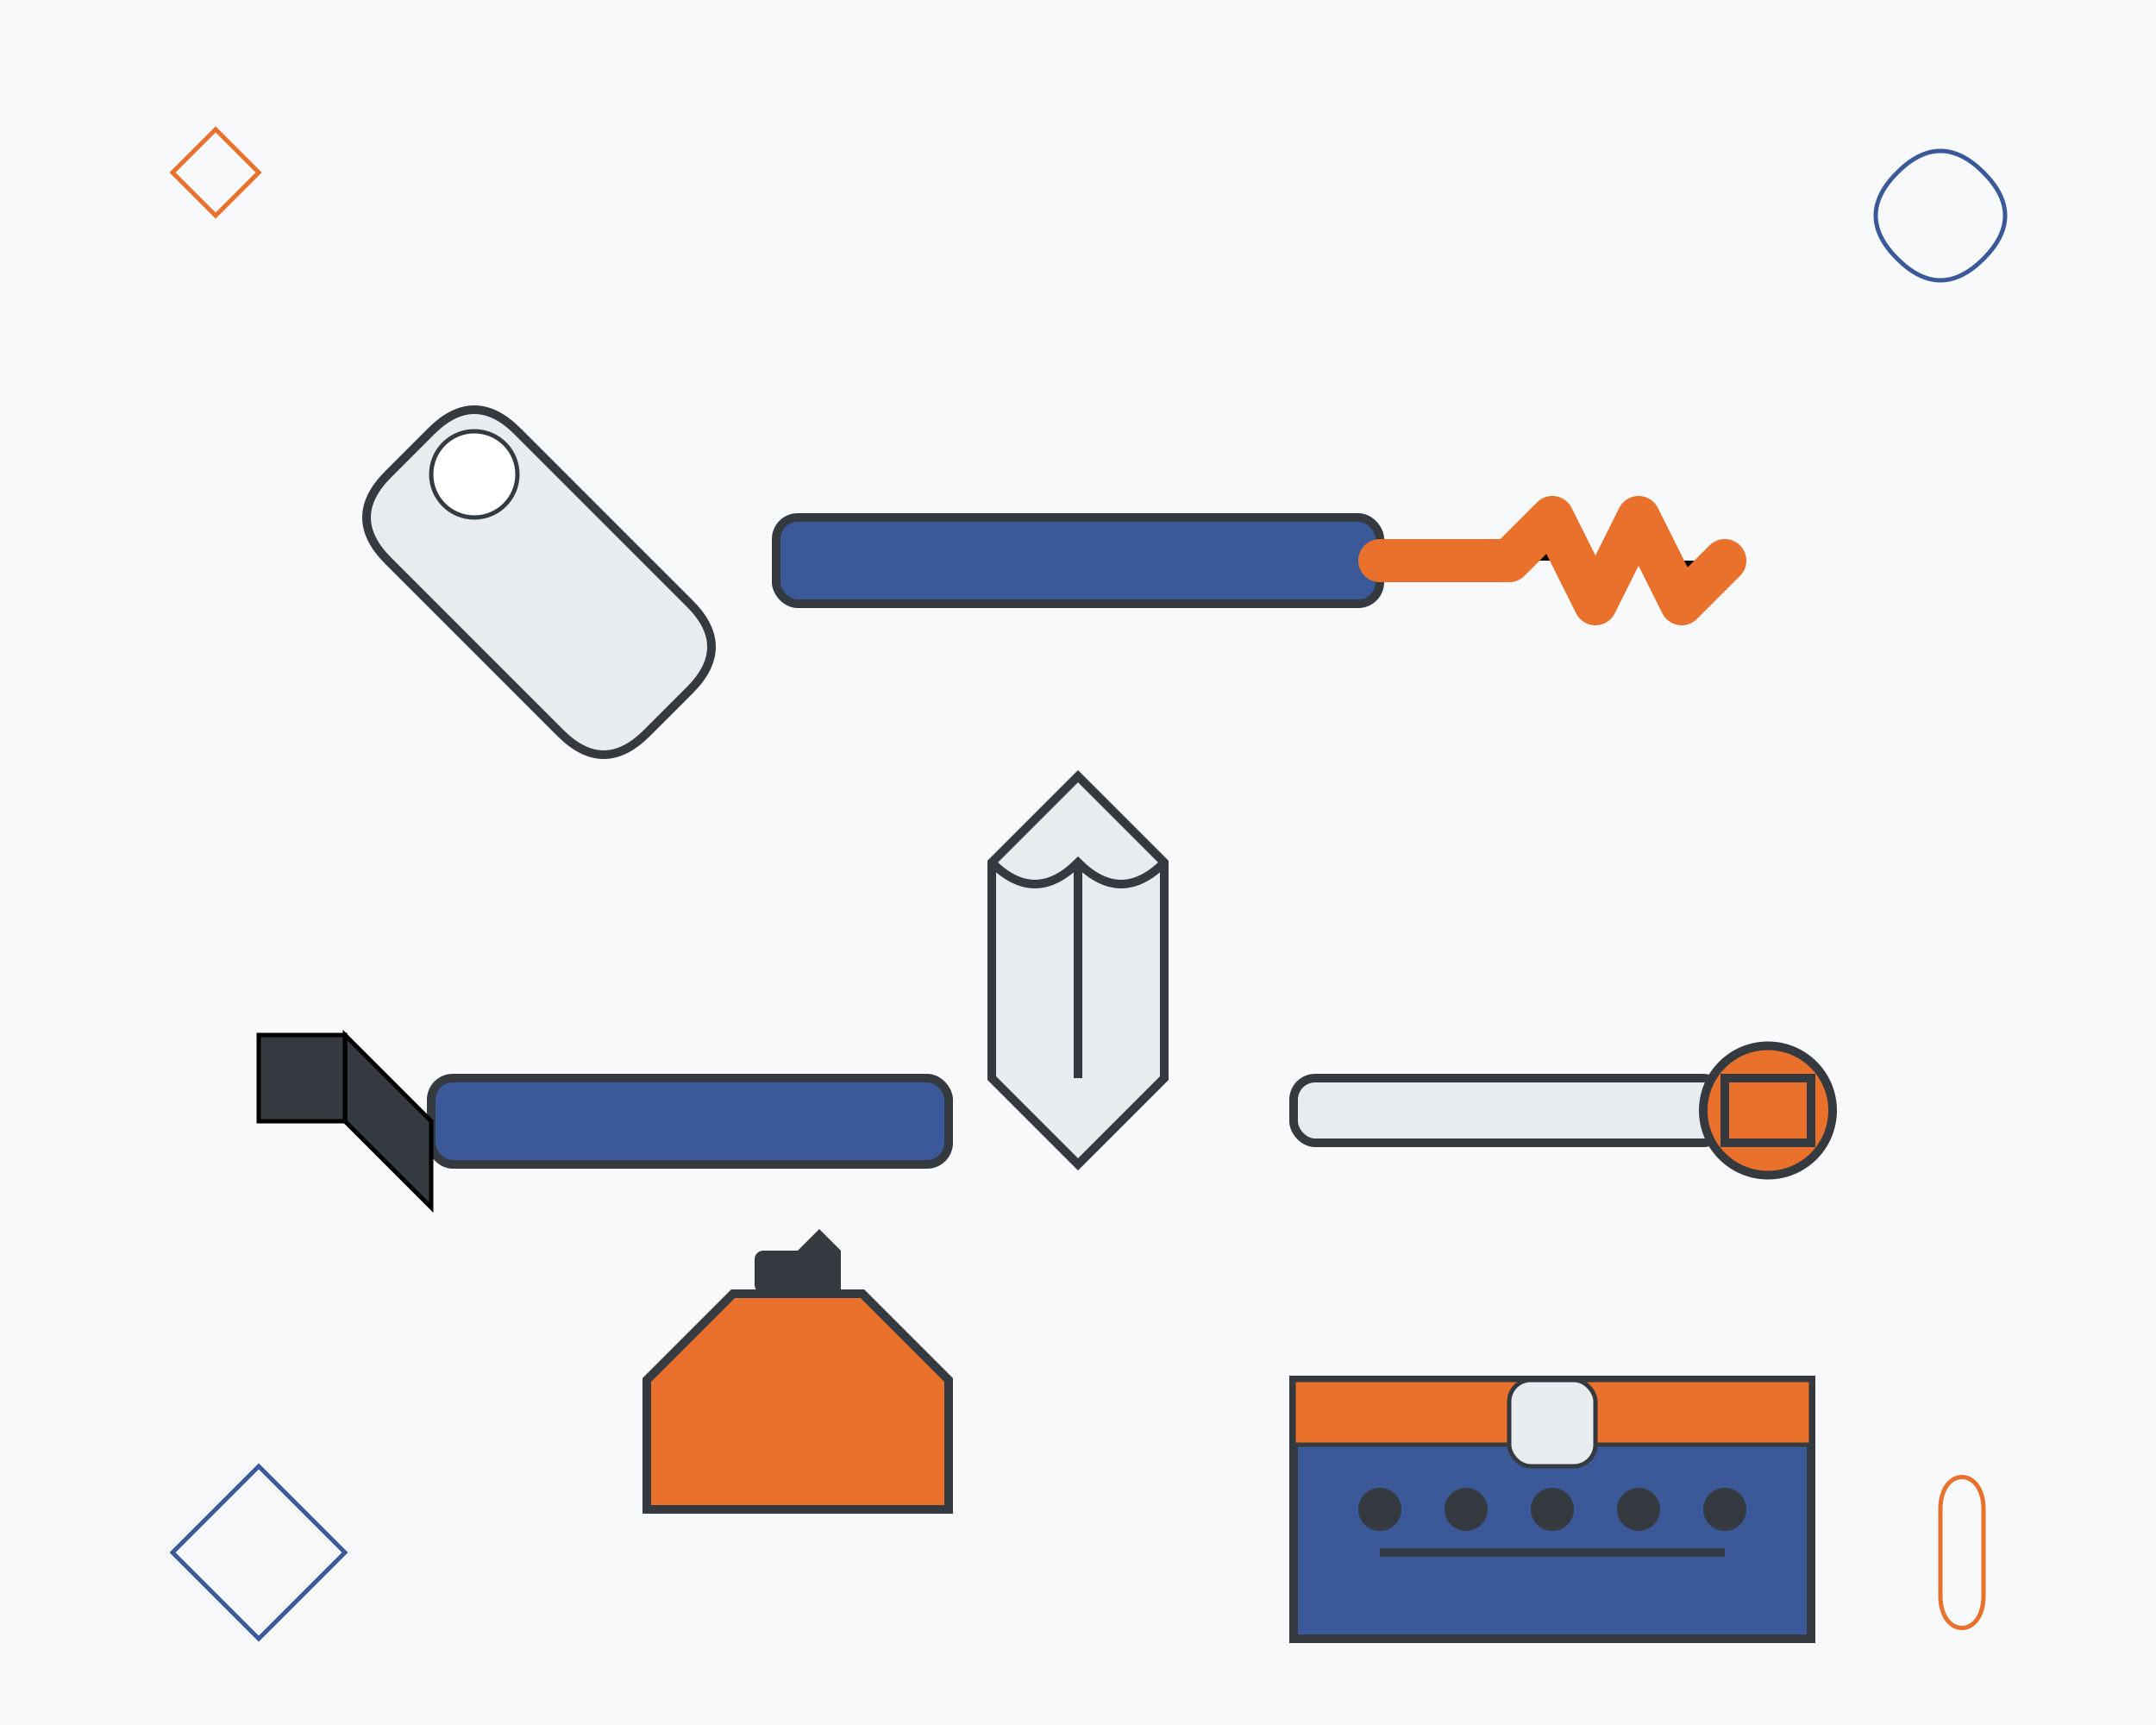 <?xml version="1.0" encoding="UTF-8"?>
<svg width="500" height="400" viewBox="0 0 500 400" xmlns="http://www.w3.org/2000/svg">
  <!-- Background -->
  <rect width="500" height="400" fill="#f8f9fa"/>
  
  <!-- Tool Collection -->
  
  <!-- Wrench -->
  <path d="M100,100 Q110,90 120,100 L160,140 Q170,150 160,160 L150,170 Q140,180 130,170 L90,130 Q80,120 90,110 Z" fill="#e9ecef" stroke="#343a40" stroke-width="2"/>
  <circle cx="110" cy="110" r="10" fill="#ffffff" stroke="#343a40" stroke-width="1"/>
  
  <!-- Screwdriver -->
  <rect x="180" y="120" width="140" height="20" rx="5" fill="#3b5998" stroke="#343a40" stroke-width="2"/>
  <path d="M320,130 L350,130 L360,120 L370,140 L380,120 L390,140 L400,130" stroke="#e9712b" stroke-width="10" stroke-linecap="round" stroke-linejoin="round"/>
  
  <!-- Pliers -->
  <path d="M230,200 L250,180 L270,200 L270,250 L250,270 L230,250 Z" fill="#e9ecef" stroke="#343a40" stroke-width="2"/>
  <path d="M230,200 Q240,210 250,200 Q260,210 270,200" fill="none" stroke="#343a40" stroke-width="2"/>
  <line x1="250" y1="200" x2="250" y2="250" stroke="#343a40" stroke-width="2"/>
  
  <!-- Hammer -->
  <rect x="100" y="250" width="120" height="20" rx="5" fill="#3b5998" stroke="#343a40" stroke-width="2"/>
  <path d="M100,260 L80,240 L80,260 L100,280 Z" fill="#343a40" stroke="#000000" stroke-width="1"/>
  <rect x="60" y="240" width="20" height="20" fill="#343a40" stroke="#000000" stroke-width="1"/>
  
  <!-- Socket Wrench -->
  <rect x="300" y="250" width="100" height="15" rx="5" fill="#e9ecef" stroke="#343a40" stroke-width="2"/>
  <circle cx="410" cy="257.5" r="15" fill="#e9712b" stroke="#343a40" stroke-width="2"/>
  <rect x="400" y="250" width="20" height="15" fill="#e9712b" stroke="#343a40" stroke-width="2"/>
  
  <!-- Oil Can -->
  <path d="M150,350 L150,320 L170,300 L200,300 L220,320 L220,350 Z" fill="#e9712b" stroke="#343a40" stroke-width="2"/>
  <rect x="175" y="290" width="20" height="10" rx="2" fill="#343a40"/>
  <path d="M185,300 L185,290 L190,285 L195,290 L195,300" fill="#343a40"/>
  
  <!-- Toolbox -->
  <rect x="300" y="320" width="120" height="60" fill="#3b5998" stroke="#343a40" stroke-width="2"/>
  <rect x="300" y="320" width="120" height="15" fill="#e9712b" stroke="#343a40" stroke-width="1"/>
  <rect x="350" y="320" width="20" height="20" rx="5" fill="#e9ecef" stroke="#343a40" stroke-width="1"/>
  
  <!-- Multiple Small Tools -->
  <circle cx="320" cy="350" r="5" fill="#343a40"/>
  <circle cx="340" cy="350" r="5" fill="#343a40"/>
  <circle cx="360" cy="350" r="5" fill="#343a40"/>
  <circle cx="380" cy="350" r="5" fill="#343a40"/>
  <circle cx="400" cy="350" r="5" fill="#343a40"/>
  <line x1="320" y1="360" x2="400" y2="360" stroke="#343a40" stroke-width="2"/>
  
  <!-- Tool Outlines for Decoration -->
  <path d="M40,40 L50,30 L60,40 L50,50 Z" fill="none" stroke="#e9712b" stroke-width="1"/>
  <path d="M440,40 Q450,30 460,40 Q470,50 460,60 Q450,70 440,60 Q430,50 440,40 Z" fill="none" stroke="#3b5998" stroke-width="1"/>
  <path d="M40,360 L60,340 L80,360 L60,380 Z" fill="none" stroke="#3b5998" stroke-width="1"/>
  <path d="M450,350 C450,340 460,340 460,350 L460,370 C460,380 450,380 450,370 Z" fill="none" stroke="#e9712b" stroke-width="1"/>
</svg>